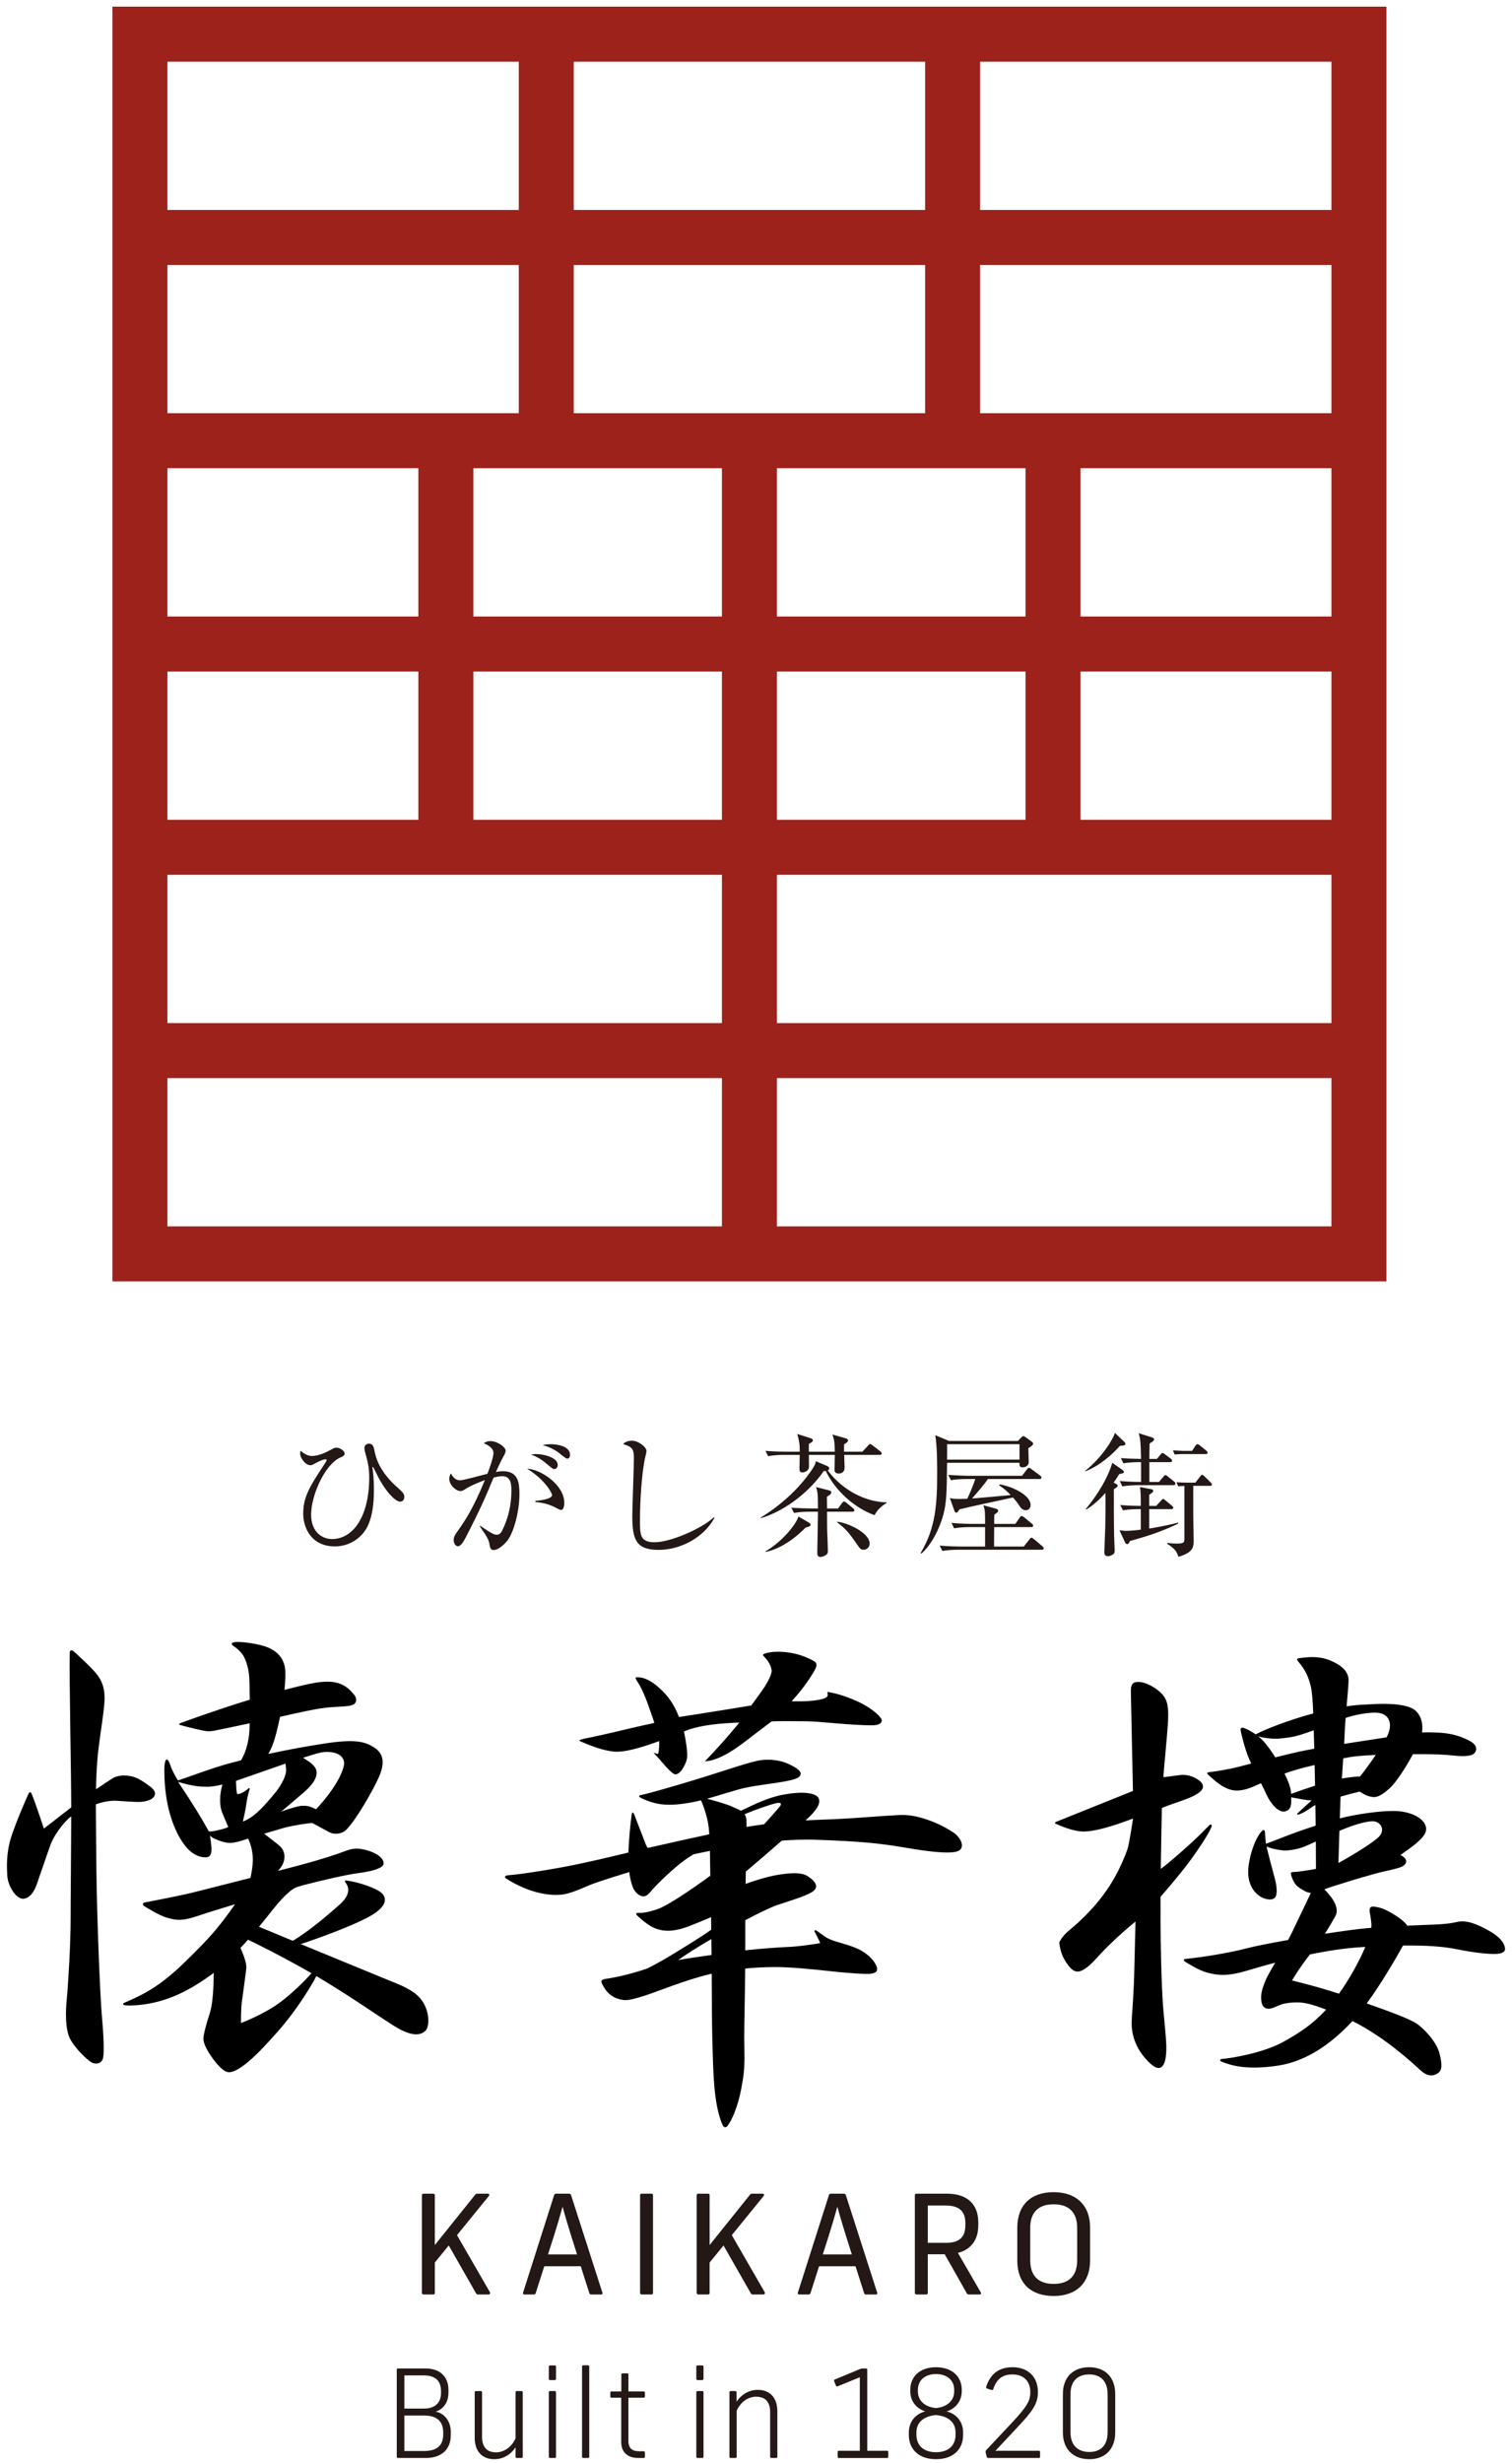<svg viewBox="0 0 430 700" xmlns="http://www.w3.org/2000/svg" xmlns:xlink="http://www.w3.org/1999/xlink"><clipPath id="a"><path d="m0 0h430v700h-430z"/></clipPath><g clip-path="url(#a)"><path d="m175.511 497.872c2.386 0 6.101-.907 11.041-2.696l.949-.317s-.026 1.716-.142 2.77c-.061.555-.251.905-.251.905l-1.245-.353c.772.808 1.543 1.659 2.305 2.543 2.817 3.415 3.711 3.588 3.86 3.588.972 0 1.91-.967 2.791-2.873.416-.829.622-1.689.622-2.577 0-1.411-.273-3.484-.812-6.159l-.116-.58.549-.221c2.996-1.212 7.568-1.967 13.589-2.244l1.61-.075-1.022 1.24c-2.617 3.172-5.562 6.458-8.767 9.783 2.996-.134 6.951-2.105 11.76-5.865 1.654-1.282 3.998-3.064 7.03-5.349l.168-.125.207-.017c1.151-.093 5.976-.057 9.796-.027s12.615 1.193 18.816 1.138c2.23-.02 3.036-1.078 2.191-2.148-.928-1.176-3.177-3.087-6.572-4.628-3.886-1.765-6.663-2.413-8.572-2.708 0 0 .055.268.099.751.057.617-.463 1.008-1.613 1.3-1.316.335-3.466.625-6.104.625h-2.548l1.047-1.184c2.632-2.981 4.411-5.789 5.164-7.052.753-1.263 1.376-2.405.237-3.118s-5.424-2.997-11.329-2.716c-1.49.071-2.651.446-2.976.601-.326.154-.329.355-.155.534 1.314 1.353 2.148 2.695 2.328 4.142.123.992-1.153 3.417-2.097 4.831-.944 1.415-3.686 5.137-3.686 5.137s-3.264.545-6.776 1.111c-5.409.872-12.048 1.92-13.241 2.091l-.567.081-.204-.532c-1.148-2.986-2.935-5.565-5.312-7.665-2.252-2.066-4.357-3.108-6.269-3.108-.521 0-.521.114-.521.245 0 .054.062.34.553 1.091 1.22 1.866 2.17 4.184 3.069 6.674.899 2.489 1.705 4.971 1.705 4.971s-6.339 1.387-8.828 2.004c-2.489.618-8.601 1.984-9.35 2.125-.75.141-2.194.397-3.018.716-.127.049-.144.255-.032.304 4.535 2.019 8.11 3.041 10.644 3.041z"/><path d="m271.169 520.856c-2.252-1.55-9.103-5.302-15.314-4.987-6.211.315-11.916.877-18.38 1.181-2.104.099-4.93.161-8.391.354 2.932-2.601 4.452-4.768 3.741-6.274-.805-1.704-4.967-2.023-10.135-1.035-4.455.852-8.101 2.739-11.998 4.567-.735-.458-1.631-.76-2.487-1.175-1.516-.736-5.351-1.769-7.123-2.248 3.866-1.063 7.95-2.465 10.771-3.085 3.766-.829 8.979-1.342 11.727-1.902 2.748-.56 3.823-.987 4.092-1.865.312-1.02-1.309-2.031-3.439-3.035-2.13-1.004-5.071-1.463-7.963-1.05-2.892.413-9.581 2.751-16.008 4.752-6.427 2.001-15.479 4.636-18.105 5.177-.628.129-.404.486-.014.706.389.22 2.643 1.316 5.033 1.742 2.39.426 5.408.421 10.152-.527.653-.13 1.331-.287 2.024-.458.616 1.306 1.846 4.645 2.196 7.686.067.579.12 1.244.166 1.96-5.611 1.205-12.524 2.754-17.482 3.891-.196-.246-.398-.565-.562-.983-.474-1.213-3.198-8.314-3.343-8.649-.233-.541-.576-.645-.684.178-.434 3.322-.799 7.097-.927 10.745-4.414 1.079-12.281 2.99-18.99 4.218-6.259 1.146-11.901 1.932-13.11 2.044-1.209.112-2.311.225-2.311.225-.676.101-.96.505-.32.944.64.438 3.876 2.393 7.29 3.471 3.414 1.078 6.223 1.314 8.475 1.067 2.252-.247 4.741-1.348 7.871-2.673 1.597-.676 6.287-2.19 11.329-3.732.191 1.441.48 2.746.862 3.872.818 2.409 2.454 3.016 3.129 3.033.676.017 1.262-.32 2.258-1.533.996-1.213 6.752-7.172 11.178-9.885.306-.187.591-.363.879-.54 1.403-.31 2.962-.638 4.641-.968.054 2.436.073 4.963.113 7.055-6.061 4.449-12.235 8.491-14.783 9.415-2.726.988-4.599 1.191-5.287 1.146-.688-.045-1.209.045-.948.472s3.034 2.943 4.978 3.774c1.944.831 4.765 1.528 9.886-.427 1.889-.721 4.202-1.677 6.371-2.597.018 1.205.034 2.391.049 3.557-.877.628-1.754 1.233-2.604 1.78-4.964 3.197-11.112 7.027-15.535 9.231-5.077 1.76-9.77 2.687-11.453 2.9-1.759.222-1.879.666-1.437 1.5.604 1.14 1.872 3.947 5.893 4.556 1.466.222 3.313-.306 6.479-1.306 3.166-1 11.61-4.501 18.647-6.112.044-.01.089-.019.133-.029.06 8.145.078 14.381.161 17.61.162 6.275.255 10.177.566 14.07.31 3.893 1.039 8.501 2.423 11.404.33.691.948.72 1.381.122.72-.994 1.55-2.355 2.668-5.73.565-1.708 1.028-3.462 1.689-7.477.662-4.015.367-8.327.367-11.819 0-4.165.193-10.48.272-19.655 4.304-.409 8.517-.505 11.861-.331 5.893.306 11.64 1.028 14.483 1.306 2.844.278 7.916.695 9.411.5 1.495-.194 2.14-.834 1.554-2.223-.586-1.389-1.906-2.917-4.163-4.279-2.258-1.361-6.362-2.306-7.975-2.862-1.613-.556-2.316-1.028-3.049-1.584-.733-.556-1.516-1.064-1.935-1.361-.255-.181-.64.006-.405.423.235.417 1.285 2.411 1.549 3.189-2.023.361-6.128.972-9.089 1.084-2.354.088-8.057.493-12.213.962.004-1.413.005-2.869.002-4.399-.003-1.395-.002-2.788.003-4.17 3.962-2.085 7.355-3.716 9.01-4.273 4.884-1.646 9.605-2.983 10.745-4.371s-.488-2.88-2.008-3.857c-1.519-.977-3.853-1.08-7.977-.463-2.383.356-5.675 1.197-9.68 2.654.016-1.205.034-2.375.052-3.503 3.561-2.974 7.113-6.078 10.24-8.789 3.224-.244 6.384-.354 9.312-.26 14.034.449 19.605 1.191 25.769 2.246s12.375 1.865 14.817 1.056c2.442-.809 1.185-3.797-1.067-5.347zm-49.309-7.526c-.146.216-1.983 2.352-4.551 5.168-1.602.212-3.274.461-5.01.752 0-.675-.002-1.218-.003-1.549-.002-.897-.207-1.55-.545-2.054 3.579-1.516 7.691-2.865 9.019-3.149 1.47-.315 1.47.27 1.09.831zm-19.506 42.321c-3.223.441-6.798.949-9.499 1.446 2.351-1.693 5.771-3.827 9.452-5.978.018 1.552.033 3.066.047 4.531z"/><path d="m423.274 548.657c-3.318-1.844-6.221-2.968-8.802-2.413-1.58.34-2.8.567-5.601.711-1.435.074-4.748.185-8.632.363-.526-.763-1.326-1.451-2.116-2.037-1.684-1.247-4.321-2.786-5.957-3.123-1.562-.322-3.023-.775-2.596 1.516.194 1.039.533 2.831.427 4.044-.007.076-.016.14-.023.213-.426.034-.847.069-1.259.105-2.847.252-7.233.856-11.95 1.593 1.235-1.905 2.251-3.651 2.999-5.013 1.427-2.596-1.41-5.923-3.127-7.601 1.89-.78 3.313-1.117 4.595-1.545 1.56-.522 9.171-2.836 11.789-3.424 2.305-.518 5.115-1.108 6.006-1.69 1.016-.663 1.456-1.863-.423-2.942l-.338-.167c2.517-1.816 5.591-3.798 6.882-5.919 1.376-2.261-.532-5.386-6.186-6.397-3.75-.671-11.063.398-15.65 1.354-.673.14-1.45.33-2.285.55.09-2.838.165-5.041.194-5.572.008-.143.021-.358.038-.622 1.557-.463 3.692-1.009 5.409-1.439.77.51 1.777 1.101 2.587 1.315 1.529.404 2.631.705 5.869-2.169 1.931-1.713 4.704-6.069 6.706-9.771 5.797-.055 8.574.082 11.492.388 3.962.415 5.551-.037 6.083-.761s.928-2.134-1.464-3.412-5.217-2.218-9.408-2.373c-1.632-.06-2.917-.075-4.121-.028.251-2.018.06-4.121-1.573-5.917-1.885-2.072-7.357-2.5-14.111-2.017-1.845.046-3.787.233-5.764.522.231-2.584.513-5.84.554-7.275.076-2.666-2.03-4.404-5.144-5.731-3.522-1.502-7.159-.928-9.026-.642-.5.077-.645.319-.242.792 2.084 2.445 3.021 4.414 3.681 7.252.375 1.613.559 4.336.684 7.625-7.602 2.053-14.27 4.781-16.355 5.955-1.239-.877-2.53-1.532-3.491-1.846-.468-.153-.853 0-.818.539.036.539 1.173 5.459 2.489 8.424.16.362.342.754.537 1.166-1.449.378-2.675.7-3.507.914-3.416.878-7.637 1.471-8.326 1.524-.628.048-.964.273-.396.753.569.481 2.649 2.517 4.463 3.458 1.505.781 3.132 1.53 6.46.598 1.117-.313 2.448-.911 4.093-1.649.65 1.29 1.212 2.423 1.522 3.143.842 1.955 3.225 5.426 5.358 4.853 1.901-.51 1.714-2.198 1.7-3.99.242.047.509.091.779.139 1.401.248 3.737.744 5.026.744 0 0-3.064 2.815-3.849 3.523-.455.41-.411.69.523.354s1.98-.974 3.195-1.841c.558-.398.897-.596 1.208-.739.02 1.204.037 2.32.053 3.308.013.798.024 1.663.034 2.559-3.29 1.07-6.499 2.212-8.493 2.995-2.714 1.067-4.764 1.832-5.638 2.155-.011-.064-.023-.134-.03-.187-.184-1.391-.214-2.261-.245-2.869-.035-.7-.306-1.072-.703-.725-1.305 1.141-3.119 4.608-3.915 9.622-.795 5.014 1.254 7.622 2.722 8.781 1.468 1.159 3.395 1.507 4.404.956 1.009-.551 1.04-2.811.275-5.709-.643-2.439-1.868-6.899-2.351-9.084 1.513.698 4.291 1.117 5.134 1.143.917.029 3.028-.232 4.954-.869.839-.278 2.236-.913 3.925-1.698.022 3.185.032 6.179.038 7.788-2.734.489-5.407.865-6.012.865-1.07 0-1.162.145-1.132.464.031.319.612 2.753 2.171 3.854.993.701 2.143 1.493 3.51 1.663-1.092 2.304-3.624 7.634-5.261 11.012-.367.757-.771 1.542-1.194 2.335-5.194.928-9.672 1.818-11.641 2.346-4.963 1.33-13.198 2.636-17.652 3.053-.47.044-.512.503.004.786.516.284 3.638 2.393 6.347 3.112 2.903.771 5.567 1.104 11.131-.539 1.845-.545 4.698-1.391 8.145-2.304-.782 1.331-1.452 2.471-1.872 3.252-1.233 2.291-2.134 4.852-2.134 6.425 0 1.573.19 3.055 1.659 3.37s3.034-.988 4.883-1.393c1.426-.312 3.263-.467 4.986-.296.969.096 2.835.399 6.957 1.982-3.655 3.987-7.352 6.5-12.262 9.209-5.618 3.1-14.675 4.605-17.236 4.808-.851.067-.807.554-.225.786 2.75 1.101 7.215 2.466 16.098 1.108 7.716-1.179 14.707-5.829 20.907-12.43.069-.074.139-.153.208-.228 9.323 4.673 17.138 11.971 19.194 13.868 2.202 2.032 3.767 1.812 5.042.988 1.275-.824 1.333-2.416.522-5.602-.776-3.047-3.593-6.26-6.027-8.183-2.004-1.582-8.105-3.742-14.675-6.078 4.163-5.678 8.168-12.583 10.321-16.456 6.484-.077 11.416.248 15.504 1.087 4.314.872 7.938 1.294 10.408 1.31s3.133-.739 3.097-1.472c-.079-1.586-1.49-3.462-4.747-5.233zm-41.272-48.896c2.52-.521 4.83-.795 9.246-.96-1.506 2.225-3.174 4.499-4.434 6.092-1.705.085-3.362.289-5.205.614.128-1.849.268-3.886.393-5.747zm11.133-12.655c1.991.775 2.901 3.046 1.443 6.18-.073.157-.161.33-.25.504-3.289.513-7.792 1.194-12.064 1.859.032-.547.057-1.01.072-1.353.105-2.421.18-3.967.34-6.011.283-.103.534-.191.711-.244 3.325-.994 7.757-1.71 9.748-.935zm-33.806 7.783c-.465-.516-.995-.994-1.549-1.433.432.167 1.178.385 2.409.536 1.97.241 3.142.351 7.125-.29 1.496-.241 3.844-1.012 6.303-1.914.03 1.122.06 2.272.095 3.439.017.582.033 1.186.05 1.798-1.047.181-1.949.346-2.643.486-2.277.459-5.37 1.201-8.442 1.971-1.126-1.804-2.241-3.364-3.347-4.592zm7.866 14.975s-0.0 0-0.0 0c-.041-1.583-.779-3.562-1.899-5.77 2.208-.787 4.761-1.567 7.757-2.242.282-.064.553-.125.82-.186.042 1.954.081 3.939.116 5.858-2.465.792-5.02 1.681-6.793 2.34zm14.466 10.189c4.587-1.884 7.071-2.309 8.41-2.405 2.578-.186 4.29 2.58 1.668 4.789-2.703 2.277-8.533 5.672-11.1 7.07.079-2.622.181-5.997.278-9.143.248-.105.497-.209.744-.311zm-.871 46.596c-6.84-2.226-13.355-3.749-13.355-3.749s2.088-3.606 5.098-7.405c4.846-.998 10.03-1.819 14.916-2.095.284-.016.554-.03.834-.045-1.803 4.277-4.602 9.256-7.492 13.293z"/><path d="m330.855 571.345c-.27-2.912-.894-14.042-.804-32.243 3.107-3.502 5.552-6.581 7.053-8.474 2.402-3.03 7.08-9.85 7.44-11.523.109-.505-.166-.822-.702-.255-1.022 1.08-2.706 2.76-4.709 4.627-2.003 1.867-6.697 5.967-8.319 7.176l-.696.518c.06-5.032.307-17.309.307-17.309l.405-.166c1.803-.734 4.893-1.718 6.517-2.364 3.164-1.158 4.806-2.403 4.768-3.609-.023-.736-.619-1.455-1.772-2.138-1.272-.753-2.634-1.134-4.049-1.132-.509.001-2.961.384-4.573.565l-.878.099.067-.889c.195-2.582 1.143-12.069 1.278-15.253.135-3.184.026-5.51-1.624-7.387-1.65-1.877-4.731-3.545-6.822-3.545-1.399 0-2.257.465-2.131 3.056l.588 27.931s-21.502 8.626-21.86 8.776c-.358.151-.402.411-.082.554 3.231 1.446 5.886 2.203 7.929 2.201 2.734-.003 7.082-1.107 12.926-3.279l1.112-.413s-1.08 7.341-1.612 8.806c-2.837 7.813-7.297 15.325-16.58 23.002-1.391 1.15-2.304 2.326-2.79 3.451.264 2.195.776 3.84 2.011 5.695 1.099 1.7 2.164 2.558 3.173 2.557.92-.001 2.6-.656 5.38-3.772 2.827-3.133 6.159-6.312 9.903-9.45l1.218-1.022-.339 13.883c-.108 5.215-.613 12.462-.687 13.147-.05 1.124-.069 1.931-.055 2.381.109 3.483 1.443 6.709 3.962 9.589 1.927 2.179 3.046 2.636 3.645 2.635 2.013-.002 2.322-3.583 2.228-6.587-.067-2.13-.556-6.926-.826-9.838z"/><path d="m120.322 569.085c-2.107-3.495-6.734-4.983-11.169-6.813-2.407-.994-13.683-5.614-23.651-9.728.298-.086.62-.187.98-.307 3.165-1.058 12.534-4.331 18.117-7.274 5.855-3.087 5.403-5.621 3.863-6.985-1.465-1.298-6.332-3.038-9.957-3.499-.374-.047-.546.232-.258.587 1.135 1.401 1.296 3.378-1.226 5.865-3.157 2.817-8.891 7.824-13.757 10.688-3.688-1.524-7.074-2.928-9.604-3.989 1.175-1.424 2.356-2.898 3.544-4.403 4.295-5.44 6.23-6.564 7.501-6.973.293-.094.993-.293 1.38-.403 6.347-1.641 12.246-2.994 16.053-3.506 4.299-.578 6.16-1.367 6.764-2.167.605-.8-.043-2.962-4.439-4.256-3.178-.935-4.641-.415-6.582.305-2.239.83-5.718 2.044-13.012 4.002-1.546.415-3.558.939-5.81 1.518.582-.68 1.13-1.331 1.466-2.167.755-1.878.349-3.76-.981-4.913-1.331-1.153-3.084-2.429-4.427-3.492 0 0 3.964-1.185 5.895-1.723 2.897-.734 6.924-1.341 7.837-1.3.532.288 4.532 2.471 4.843 2.622 1.706.824 3.734.347 4.745-.674 3.027-3.053 7.839-11.605 9.39-15.184 2.063-4.761.595-6.986-1.497-8.293-2.366-1.477-4.925-2.459-13.769-1.113-5.381.819-10.734 1.792-16.267 2.999.961-1.595 1.712-3.641 2.378-6.313.378-1.515.698-2.923.975-4.244 5.263-1.181 10.714-2.473 14.604-2.735 2.777-.187 5.11-.179 6.233-.732.891-.439 1.129-1.694.299-2.718-1.051-1.297-2.219-2.483-3.985-3.178-1.92-.756-4.18-.775-7.062-.325-1.554.243-4.737.96-8.839 2.037.253-2.362.292-4.126.238-5.349-.153-3.429-2.221-5.945-6.102-7.123-3.132-.951-8.801-1.608-9.085-.742-.092.28.05.503.495.784.839.531 1.566 1.133 2.382 2.152.895 1.117 1.737 3.588 2 5.93.118 1.051.183 4.004.203 7.143-.737.223-1.481.451-2.234.686-7.897 2.464-16.99 5.731-17.682 6.073-.24.118-.259.316.108.423 1.838.536 6.674 1.704 7.636 1.763.725.044 1.21-.005 1.856-.101.504-.075 4.817-.991 10.285-2.141-.022 1.151-.053 2.059-.092 2.539-.121 1.465-.556 5.049-2.38 7.995-1.056.265-2.119.537-3.195.821-4.559 1.205-11.694 3.884-14.228 4.731l-.466.144-.22-.308c-.145-.146-1.435-2.453-1.882-3.712-.368-1.269-.764-1.929-1.171-1.929-.174 0-.626.543-.626 3.024 0 6.852 1.208 12.822 3.592 17.745 2.3 4.674 5.043 7.046 8.15 7.046.827 0 1.672-.281 1.672-2.361 0-.487-.085-1.349-.254-2.557l-.182-1.306s.278.452 1.347.949c2.226 1.035 3.738 1.182 4.438 1.182.941 0 2.738-.395 5.051-1.24l.26.551c1.668 3.974 1.082 7.557.415 10.634-5.979 1.515-11.963 3.018-14.947 3.793-4.371 1.135-11.276 2.44-15.091 3.171-.772.148-.632.77-.169 1.049s4.192 2.676 6.578 3.326c2.558.697 4.099 1.026 8.939-.633 1.922-.659 5.684-1.84 10.308-3.218-4.962 7.072-7.459 9.755-14.01 16.177-7.4 7.255-11.991 9.454-17.559 11.861-.306.132-.346.486-.124.567.908.332 3.772.11 5.304-.078 5.92-.726 11.986-3.006 19.167-8.187l1.168-.841-.029 1.435c-.094 4.435-.397 7.947-1.151 10.196-1.162 3.557-1.752 5.97-1.752 7.17 0 .894.501 2.64 2.889 5.878 2.319 3.041 3.611 3.558 4.389 3.558 1.61 0 4.996-1.645 11.989-9.485 4.441-4.779 8.14-9.675 12.099-16.414.229-.415.485-.911.74-1.429 9.457 5.58 17.873 11.541 22.169 14.21 4.937 3.066 7.517 2.742 8.937 1.252.872-.915 1.362-4.522-.746-8.017zm-28.179-71.111c4.489-.314 6.076 1.765 5.65 3.809-.605 2.898-3.149 7.329-7.895 12.444 0 0-.716-.334-1.41-.614-.694-.28-1.608-.437-2.735-.362-1.024.069-3.58.876-4.315 1.123s-1.494.562-1.494.562 4.89-4.155 6.291-5.35c3.248-2.773 3.811-4.515 3.811-5.798s-1.065-2.378-2.403-3.243c-.758-.49-1.462-.934-1.462-.934s4.486-1.535 5.961-1.638zm-28.129 21.673c-1.001.323-2.452.672-3.57.846-.5.078-1.059.023-1.059.023l-.194-.352c-1.998-3.608-4.583-7.789-7.686-12.425l-.851-1.311s4.252 1.453 7.592 1.391c0 0 .958.082 2.155-.082 1.197-.165 2.858-.539 2.858-.539-.783 2.535-.937 5.868-.102 7.91.835 2.041 1.771 4.152 1.771 4.152s-.292.188-.914.388zm5.072-1.928.559-2.628c.405-1.65.47-3.936 1.321-6.429.111-.326-.048-.64-.371-.312-.552.56-1.902 1.391-2.565 1.501l-.572.096s-.225-.778-.251-1.682c-.026-.904-.098-2.099-.098-2.099l14.076-4.908s.083.422.185 1.752c.112 1.461-1.27 4.243-2.865 6.222-1.595 1.978-3.667 4.427-5.636 6.146-1.969 1.719-3.783 2.341-3.783 2.341zm10.193 51.672c-4.505 3.235-10.733 5.61-10.733 5.61v-1.071c0-2.764.144-4.883.428-6.3.942-6.83 1.085-8.253 1.085-8.49 0-1.143-.562-2.999-1.658-5.508.706-.744 1.415-1.521 2.127-2.325 3.07 1.471 8.329 4.091 15.139 7.872.98.544 1.951 1.1 2.916 1.659-1.775 2.039-5.751 6.001-9.306 8.554z"/><path d="m40.094 512.128c1.659-.112 3.129-.652 3.698-1.46.569-.809.356-1.82-.996-2.808-1.351-.988-3.2-2.449-5.215-2.943-2.015-.494-4.22-.315-5.524.494-.817.507-2.808 1.817-4.759 3.145.068-3.378.245-7.681.681-11.289.64-5.29 1.438-9.598 1.711-13.371.273-3.773-.609-6.207-2.422-8.363-1.814-2.157-5.974-5.897-6.436-6.268-.462-.371-.982-.237-.996.438-.17 8.34.412 32.996.418 44.001-3.487 2.677-7.779 6.017-7.779 6.017-1.565-4.852-3.153-9.166-3.437-9.795-.261-.629-.593-.831-.948-.067-.356.764-3.343 7.481-4.86 12.109-1.517 4.628-1.304 8.874-1.138 11.367.166 2.494 2.56 7.099 5.168 6.223 2.608-.876 3.39-4.74 4.006-6.38.616-1.64 2.228-6.515 3.129-8.941.901-2.426 3.248-5.684 5.144-7.413.204-.186.448-.375.712-.564-.021 10.427-.166 22.466-.166 29.162 0 7.211-.697 18.703-1.114 22.914-.34 3.429-.455 8.654 1.062 11.35 1.517 2.696 4.675 5.718 5.955 6.459 1.28.741 2.959.326 3.307-1.129.391-1.634.175-6.593-.323-12.085-.498-5.493-1.419-27.846-1.562-41.864-.094-9.299-.149-15.004-.152-18.233.201-.073.385-.139.532-.188 1.541-.517 3.675-.921 5.287-.831 1.612.09 5.358.427 7.017.315z"/><g fill="#231815"><path d="m88.742 413.82c2.131 0 4.416-1.257 5.749-1.978.348-.191.688-.382 1.146-.382.993 0 2.361.836 2.361 1.677 0 .569-.306.722-1.257 1.142-4.416 2.017-8.262 10.776-8.262 16.219 0 4.874 3.082 6.933 5.935 6.933 5.986 0 10.589-6.36 10.589-17.518 0-1.371-.076-3.197-.764-5.634-.374-1.295-.603-2.208-.603-2.705 0-.875.756-1.257 1.291-1.257 1.18 0 1.41 1.18 1.528 1.826.374 1.83 1.18 5.944 6.853 10.89 1.027.917 1.673 1.448 1.673 2.437 0 .535-.229 1.333-1.214 1.333-1.146 0-3.736-2.322-6.207-7.005-.229-.416-1.41-2.891-1.528-2.891-.11 0-.11.187-.11.301s.034.229.076.42c.306 2.361.34 4.301.34 5.749 0 4.343-.493 7.311-1.52 9.825-1.528 3.694-5.256 6.322-9.561 6.322-6.853 0-9.026-5.447-9.026-9.328 0-4.874 1.987-7.884 6.284-14.435.119-.149.382-.569.382-.76s-.263-.229-.34-.229c-.798 0-2.208.764-3.354 1.371-.263.153-.569.306-.951.306-1.291 0-2.896-1.94-2.896-3.35 0-.191 0-.382.119-.764 1.444 1.257 2.471 1.486 3.269 1.486z"/><path d="m144.105 438.113c-1.027 1.219-2.59 2.437-3.694 2.437-.875 0-1.027-.607-1.138-1.257-.272-1.601-.348-1.902-2.819-5.481l.11-.153c3.312 2.284 4.042 2.552 4.721 2.552.688 0 1.18-.497 1.486-1.104 1.792-3.541 2.666-7.426 2.666-11.387 0-1.486 0-4.152-2.547-4.152-.917 0-1.681.191-2.513.382-2.208 5.333-3.694 8.835-7.965 17.097-.493.951-1.333 2.437-2.165 2.437-.764 0-1.223-.913-1.223-1.792 0-.913.382-1.444.841-2.093 2.471-3.541 4.534-6.47 8.033-14.928-1.444.535-3.957 1.524-5.367 2.437-.569.382-1.027.688-1.605.688-1.138 0-3.159-1.601-3.159-3.503 0-.65.229-1.066.459-1.524.688 1.295 1.52 1.978 2.59 1.978.917 0 6.547-1.558 7.804-1.864.577-1.524 1.715-4.607 1.715-5.978 0-1.524-2.242-2.513-2.777-2.705.459-.267.909-.607 1.902-.607 2.021 0 4.339 1.749 4.339 2.7 0 .535-.306 1.104-.569 1.562-.841 1.524-1.486 2.896-2.208 4.53.688-.153 1.291-.229 2.055-.229 4.458 0 4.645 3.583 4.645 6.589 0 4.492-1.52 10.928-3.617 13.365zm15.42-8.95c-.382 0-1.783-.836-2.089-.951-1.605-.722-2.632-.989-5.18-1.333v-.301c.569-.038 4.755-.382 4.755-1.677 0-.382-1.749-4.152-7.116-7.464 3.881.153 10.58 4.568 10.58 9.71 0 .306 0 2.017-.951 2.017zm-1.936-11.612c-.348 0-.917-.497-1.834-1.257-1.444-1.257-3.006-2.322-4.755-2.857.493-.076.798-.153 1.52-.153 2.021 0 6.097.917 6.097 3.125 0 .535-.348 1.142-1.027 1.142zm3.728-2.972c-.493 0-2.174-1.52-2.547-1.787-1.376-.951-2.896-1.677-4.5-2.055.611-.115 1.299-.267 2.361-.267.688 0 5.485.153 5.485 3.044 0 .497-.187 1.066-.798 1.066z"/><path d="m187.284 440.512c-6.428 0-7.464-2.968-7.464-9.71 0-1.94.459-14.316.459-16.333 0-2.972-.722-3.239-3.082-4.038.875-.951 2.361-.951 2.513-.951 1.868 0 4.152 1.826 4.152 2.93 0 .344-.382 1.83-.459 2.131-1.291 6.551-1.41 15.994-1.41 17.365 0 4.305 0 6.436 4.186 6.436 4.492 0 13.442-3.885 16.872-7.12l.153.153c-3.006 5.634-9.672 9.137-15.921 9.137z"/><path d="m248.728 430.649c-5.791-2.055-11.353-7.158-13.866-12.563h-.569c-4.798 6.853-11.956 11.65-17.891 13.404l-.076-.153c6.547-3.999 11.65-9.103 14.919-14.13.577-.913.654-1.371.764-1.902l3.312 1.41c.272.115.501.34.501.645 0 .229-.153.497-.425.573 4.416 5.902 11.081 8.984 16.677 9.06l.042.229c-.798.42-2.556 1.639-3.388 3.426zm1.444-17.136h-10.088c0 .42.11 3.163.11 3.617 0 1.257-.832 1.677-1.639 1.677-1.214 0-1.214-.684-1.214-1.18 0-1.371.076-2.628.076-4.114h-7.388c.034.65.034 3.354.034 3.464 0 .802-.909 1.524-1.902 1.524-.798 0-.798-.684-.798-1.219 0-.378.076-3.159.076-3.77h-4.492c-.382 0-2.743 0-4.492.382l-.764-1.524c2.624.229 5.519.229 5.868.229h3.881c0-2.284-.11-2.781-.688-5.027l3.813 1.219c.34.115.611.267.611.535 0 .378-.272.607-1.146 1.066v2.208h7.388c-.042-2.208-.076-3.197-.688-4.874l3.736 1.066c.459.115.722.306.722.611 0 .416-.688.875-1.146 1.104v2.093h5.222l1.596-1.715c.382-.416.416-.454.569-.454s.272.038.73.382l2.208 1.711c.229.191.374.382.374.611 0 .34-.297.378-.569.378zm-21.093 20.677c-3.694 3.77-7.693 6.131-11.277 6.895l-.068-.191c4.263-2.399 8.602-7.349 9.324-9.863l2.972 1.715c.263.149.493.378.493.645 0 .306-.263.497-1.444.798zm13.323-4.53h-7.192c0 3.579 0 3.999.034 5.524.042.875.195 4.721.195 5.519 0 .497 0 .875-.501 1.219-.603.42-1.214.607-1.596.607-.917 0-.917-.798-.917-1.18 0-.34.195-9.82.195-11.688h-2.361c-.917 0-2.743.038-4.458.344l-.756-1.486c2.581.191 5.29.229 5.859.229h1.715c0-4.458-.153-4.836-.535-6.093l3.736.951c.263.076.603.229.603.573 0 .416-.603.836-1.257 1.219 0 .531.042 2.891.042 3.35h3.125l1.104-1.486c.187-.267.374-.497.603-.497.195 0 .348.115.688.382l1.868 1.524c.187.153.382.344.382.607 0 .344-.348.382-.577.382zm3.201 10.814c-.841 0-.993-.229-2.318-2.17-1.945-2.781-2.743-3.732-5.256-5.672l.076-.115c2.853.229 9.213 3.121 9.213 6.207 0 1.027-.798 1.749-1.715 1.749z"/><path d="m292.45 411.612c0 .607.11 3.312.11 3.885 0 1.52-1.596 1.558-1.826 1.558-.841 0-.841-.722-.798-1.295h-20.6c-.076 8.343-.153 11.425-1.07 14.775-1.061 3.999-3.431 8.606-6.241 11.043l-.195-.191c4.305-7.196 4.687-13.934 4.687-22.884 0-3.312-.042-7.727-.535-10.585l3.923 1.639h19.573l.951-.993c.187-.225.382-.378.611-.378.187 0 .382.115.645.301l1.673 1.219c.272.191.459.382.459.65 0 .382-.722.836-1.367 1.257zm3.804 28.862h-23.759c-.951 0-2.785.038-4.492.344l-.764-1.524c2.624.229 5.333.267 5.868.267h7.039v-5.524h-4.305c-.951 0-2.777.038-4.492.344l-.756-1.524c2.624.229 5.367.267 5.859.267h3.694c0-3.541 0-3.923-.493-5.29l3.388.913c.34.076.841.267.841.684 0 .267-.153.382-1.104 1.066-.042.841-.042 1.032-.042 2.628h6.02l1.214-1.749c.195-.306.348-.497.569-.497.153 0 .535.229.73.382l2.165 1.787c.195.153.382.306.382.573 0 .382-.306.416-.569.416h-10.512c0 .573-.034 5.371-.034 5.524h8.449l1.605-2.017c.221-.306.374-.497.603-.497.153 0 .306.115.688.42l2.403 2.017c.144.153.374.344.374.573 0 .34-.34.416-.569.416zm-6.318-30.004h-20.6c.034.607 0 2.93 0 4.377h20.6zm5.672 9.901h-14.665c-.909 1.41-2.93 3.732-4.492 5.519.348-.038.722-.038 1.299-.076 1.214-.115 2.055-.191 9.672-.875-.993-1.066-1.605-1.639-3.278-2.781l.153-.267c3.804.65 8.797 3.125 8.797 5.829 0 1.027-.645 1.52-1.376 1.52-.832 0-1.401-.645-1.63-.989-.951-1.41-1.07-1.558-2.021-2.628-4.186.955-10.971 2.322-15.157 3.354-.645.875-.722.951-.951.951-.263 0-.416-.229-.493-.42l-1.333-3.732c.688.153 1.138.267 2.7.267 1.07 0 1.826-.076 2.25-.076.688-1.371 1.792-4.076 2.284-5.596h-2.437c-1.027 0-2.853.038-4.492.34l-.764-1.52c3.125.225 5.409.263 5.868.263h15.115l1.367-1.787c.229-.306.425-.497.611-.497.195 0 .382.153.688.382l2.471 1.83c.229.149.382.34.382.569 0 .382-.34.42-.569.42z"/><path d="m319.707 409.782c.187.191.34.344.34.611 0 .382-.272.454-1.562.569-1.978 2.174-5.333 5.447-9.825 7.235l-.034-.149c4.755-3.808 7.88-8.874 8.449-10.78l2.632 2.513zm-.611 7.922c.306.229.535.42.535.645 0 .344-.348.459-1.333.611-.535.913-.993 1.601-1.605 2.437.993.454 1.146.569 1.146.875 0 .344-.382.573-1.07.989 0 2.552 0 10.589.076 13.14 0 .569.153 3.541.153 4.186 0 .306 0 .65-.153.913-.229.344-1.061.802-1.826.802-.951 0-.951-.841-.951-1.219 0-.955.229-5.94.263-7.048.042-2.662.119-6.432.042-9.71-2.632 2.934-4.458 4.114-5.451 4.725l-.153-.115c5.715-6.971 7.277-12.109 7.54-13.179l2.785 1.945zm-.501 10.054c2.632.225 4.042.225 5.834.263 0-3.35 0-3.694-.229-5.367l3.193.607c.348.076.577.191.577.459 0 .344-.119.42-1.146 1.142v3.159h1.978l1.376-1.482c.306-.344.382-.497.603-.497.195 0 .348.153.688.42l1.792 1.482c.229.191.416.382.416.573 0 .344-.306.42-.603.42h-6.25v5.519c2.743-.454 5.485-.989 8.186-1.677l.076.267c-5.137 2.437-8.984 3.617-13.748 4.95-.229.535-.416.879-.798.879-.229 0-.493-.267-.569-.459l-1.596-3.464c.526.038 1.291.153 2.012.153.611 0 2.403-.115 4.042-.344v-5.825c-1.452 0-3.201 0-5.069.34l-.764-1.52zm10.436-13.102.993-1.219c.229-.301.382-.454.611-.454.187 0 .374.153.679.378l1.639 1.219c.263.191.382.344.382.611 0 .306-.306.382-.611.382h-5.859v5.634h2.734l1.257-1.486c.119-.153.306-.454.577-.454.229 0 .459.187.722.416l1.749 1.41c.272.191.382.42.382.611 0 .34-.34.416-.611.416h-10.011c-.993 0-2.972.076-4.492.344l-.722-1.524c2.7.229 5.367.267 6.054.267v-5.634c-1.333 0-3.167 0-4.993.34l-.764-1.482c2.14.149 2.513.149 5.757.225-.119-4.798-.119-5.328-.688-7.311l3.728 1.18c.459.153.654.229.654.573 0 .42-.272.535-1.257 1.18-.042.722-.076 3.77-.076 4.377h2.165zm10.317 7.655v8.3c0 .611.119 6.207.119 7.349 0 1.906-.34 3.354-4.339 4.534-.348-1.07-.688-2.174-3.201-3.732v-.229c.798.115 1.868.191 2.513.191 1.945 0 2.395-.153 2.395-1.257v-15.119c-.221 0-.985 0-1.749.115l-.493-1.18c.917.076 1.945.115 2.896.115h2.471l1.299-1.677c.263-.34.382-.531.645-.531.229 0 .569.34 1.027.798l1.333 1.333c.229.229.382.344.382.684 0 .306-.306.306-.611.306h-4.687zm-.34-9.939.951-1.448c.153-.225.382-.454.611-.454.263 0 .493.229.798.454l1.673 1.371c.229.191.382.306.382.611 0 .344-.34.378-.603.378h-6.708c-.382 0-1.333.038-2.055.115l-.493-1.18c1.333.076 2.395.153 2.896.153z"/><path d="m127.539 679.354v.662c0 2.955-1.596 4.832-3.677 5.422 2.327.382 4.339 2.501 4.339 5.804v.87c0 4.241-2.845 6.5-7.09 6.5h-7.855c-.314 0-.416-.14-.416-.348v-24.748c0-.208.102-.348.416-.348h7.719c4.271 0 6.564 2.399 6.564 6.186zm-12.542-4.207v9.421h5.528c3.719 0 4.9-2.153 4.9-4.449v-.45c0-2.539-1.18-4.522-4.866-4.522h-5.562zm0 11.404v10.079h5.664c3.125 0 5.384-1.18 5.384-4.691v-.624c0-3.027-1.732-4.764-5.384-4.764z"/><path d="m135.003 692.944v-13c0-.208.11-.348.416-.348h1.257c.314 0 .416.14.416.348v12.618c0 2.853 1.248 4.449 3.999 4.449 2.327 0 4.483-1.596 5.528-3.995v-13.072c0-.208.068-.348.382-.348h1.248c.314 0 .416.14.416.348v18.32c0 .208-.068.348-.416.348h-1.214c-.314 0-.416-.14-.416-.348v-2.675c-1.257 1.911-3.337 3.371-6.054 3.371-3.651 0-5.562-2.505-5.562-6.016z"/><path d="m158.125 672.714v3.371c0 .246-.102.386-.45.386h-1.18c-.314 0-.416-.14-.416-.386v-3.371c0-.276.102-.416.416-.416h1.18c.348 0 .45.14.45.416zm0 7.23v18.32c0 .208-.102.348-.416.348h-1.248c-.314 0-.382-.14-.382-.348v-18.32c0-.208.068-.348.382-.348h1.248c.314 0 .416.14.416.348z"/><path d="m167.576 672.612v25.652c0 .208-.102.348-.416.348h-1.248c-.314 0-.382-.14-.382-.348v-25.652c0-.208.068-.348.382-.348h1.248c.314 0 .416.14.416.348z"/><path d="m178.716 674.938v4.764h4.314c.246 0 .382.068.382.416v.938c0 .348-.136.42-.382.42h-4.314v12.338c0 2.017 1.078 2.887 2.989 2.887h1.291c.246 0 .416.102.416.382v1.112c0 .31-.136.416-.416.416h-1.528c-2.955 0-4.798-1.635-4.798-4.517v-12.618h-2.751c-.238 0-.348-.072-.348-.42v-.938c0-.348.11-.416.348-.416h2.785v-4.764c0-.242.068-.382.416-.382h1.18c.348 0 .416.14.416.382z"/><path d="m200.072 672.714v3.371c0 .246-.102.386-.45.386h-1.18c-.314 0-.416-.14-.416-.386v-3.371c0-.276.102-.416.416-.416h1.18c.348 0 .45.14.45.416zm0 7.23v18.32c0 .208-.102.348-.416.348h-1.248c-.314 0-.382-.14-.382-.348v-18.32c0-.208.068-.348.382-.348h1.248c.314 0 .416.14.416.348z"/><path d="m209.498 685.196v13.068c0 .208-.102.348-.416.348h-1.248c-.314 0-.382-.14-.382-.348v-18.32c0-.208.068-.348.382-.348h1.214c.348 0 .416.14.416.348v2.679c1.257-1.877 3.337-3.371 6.088-3.371 3.609 0 5.519 2.501 5.519 6.046v12.966c0 .242-.102.348-.416.348h-1.214c-.348 0-.416-.14-.416-.348v-12.618c0-2.849-1.248-4.449-4.033-4.449-2.293 0-4.449 1.601-5.494 3.999z"/><path d="m252.617 696.978v1.219c0 .31-.102.416-.34.416h-13.731c-.212 0-.314-.106-.314-.416v-1.219c0-.31.102-.416.314-.416h5.978v-20.893l-6.292 2.573c-.246.106-.416.034-.526-.276l-.45-1.112c-.102-.246-.068-.454.178-.556l7.124-2.955c.238-.072.45-.174.696-.174h.968c.348 0 .416.14.416.348v23.046h5.638c.238 0 .34.106.34.416z"/><path d="m258.467 692.112v-.764c0-3.269 2.157-5.354 4.687-5.978-2.182-.628-4.271-2.611-4.271-5.702v-.488c0-3.511 2.539-6.36 7.303-6.36 4.755 0 7.328 2.849 7.328 6.36v.488c0 3.057-2.114 5.074-4.305 5.702 2.539.624 4.687 2.675 4.687 5.978v.764c0 3.893-2.675 6.848-7.71 6.848-5.01 0-7.719-2.955-7.719-6.848zm13.281-.106v-.658c0-2.747-1.877-4.59-5.562-4.938-3.651.348-5.562 2.191-5.562 4.938v.658c0 3.061 2.046 4.972 5.562 4.972 3.541 0 5.562-1.911 5.562-4.972zm-.382-12.304v-.45c0-2.607-1.885-4.488-5.18-4.488-3.269 0-5.146 1.881-5.146 4.488v.45c0 2.505 1.809 4.382 5.146 4.73 3.337-.348 5.18-2.225 5.18-4.73z"/><path d="m295.167 679.808c.034 3.265-1.291 5.282-5.91 10.185l-6.156 6.568h12.346c.238 0 .34.106.34.416v1.219c0 .31-.102.416-.34.416h-14.359c-.314 0-.416-.106-.484-.382l-.28-1.112c-.068-.314-.034-.488.17-.764l7.056-7.511c4.628-4.933 5.46-6.5 5.46-8.967 0-3.163-1.978-5.006-5.078-5.006-2.845 0-4.551 1.354-5.451 4.169-.11.246-.28.314-.56.246l-1.214-.416c-.212-.072-.314-.246-.246-.488 1.214-3.719 3.651-5.562 7.506-5.562 4.416 0 7.201 2.781 7.201 6.988z"/><path d="m302.274 691.314v-10.848c0-4.972 3.065-7.646 7.481-7.646 4.449 0 7.404 2.747 7.404 7.646v10.848c0 4.9-2.955 7.646-7.371 7.646s-7.515-2.679-7.515-7.646zm12.729-.072v-10.708c0-3.927-2.157-5.664-5.248-5.664-3.099 0-5.324 1.703-5.324 5.664v10.708c0 3.927 2.259 5.668 5.358 5.668 3.091 0 5.214-1.703 5.214-5.668z"/><path d="m138.93 652.147h-2.938c-.391 0-.509-.119-.62-.352l-7.753-13.582-3.957 4.853v8.61c0 .314-.11.471-.509.471h-2.615c-.391 0-.552-.157-.552-.471v-27.712c0-.31.161-.467.552-.467h2.615c.399 0 .509.157.509.467v14.13l11.429-14.244c.195-.234.314-.352.705-.352h2.938c.391 0 .509.352.314.624l-9.086 11.158 9.358 16.202c.161.352 0 .667-.391.667z"/><path d="m170.993 652.147h-2.853c-.314 0-.476-.119-.552-.429l-2.429-7.596h-10.368l-2.429 7.596c-.076.31-.314.429-.628.429h-2.615c-.314 0-.476-.234-.357-.548l8.806-27.635c.076-.348.272-.467.628-.467h3.558c.399 0 .552.119.671.467l8.882 27.635c.119.314-.042.548-.314.548zm-6.887-11.391-1.647-5.205c-.815-2.662-1.758-5.672-2.42-8.22h-.085c-.705 2.547-1.605 5.6-2.463 8.3l-1.647 5.125h8.262z"/><path d="m185.709 623.964v27.712c0 .314-.11.471-.509.471h-2.615c-.391 0-.552-.157-.552-.471v-27.712c0-.31.161-.467.552-.467h2.615c.399 0 .509.157.509.467z"/><path d="m217.076 652.147h-2.938c-.391 0-.509-.119-.62-.352l-7.753-13.582-3.957 4.853v8.61c0 .314-.11.471-.509.471h-2.615c-.391 0-.552-.157-.552-.471v-27.712c0-.31.161-.467.552-.467h2.615c.399 0 .509.157.509.467v14.13l11.429-14.244c.195-.234.314-.352.705-.352h2.938c.391 0 .509.352.314.624l-9.077 11.158 9.349 16.202c.161.352 0 .667-.391.667z"/><path d="m249.14 652.147h-2.853c-.314 0-.476-.119-.552-.429l-2.429-7.596h-10.368l-2.429 7.596c-.076.31-.314.429-.628.429h-2.615c-.314 0-.476-.234-.357-.548l8.806-27.635c.076-.348.272-.467.628-.467h3.558c.399 0 .552.119.671.467l8.882 27.635c.119.314-.034.548-.314.548zm-6.887-11.391-1.647-5.205c-.815-2.662-1.758-5.672-2.42-8.22h-.085c-.705 2.547-1.605 5.6-2.463 8.3l-1.647 5.125h8.262z"/><path d="m278.579 652.147h-3.014c-.399 0-.509-.119-.671-.429l-6.224-11.001h-4.815v10.958c0 .314-.11.471-.509.471h-2.615c-.391 0-.552-.157-.552-.471v-27.712c0-.31.161-.467.552-.467h8.568c6.148 0 8.924 3.367 8.924 8.139v.824c0 3.991-1.919 6.887-5.791 7.867l6.496 11.234c.153.234.076.586-.348.586zm-14.724-14.677h5.171c3.991 0 5.519-1.8 5.519-5.048v-.59c0-3.091-1.528-4.967-5.519-4.967h-5.171v10.606z"/><path d="m310.014 633.084v9.396c0 6.262-3.83 10.096-10.368 10.096-6.496 0-10.334-3.677-10.334-10.02v-9.391c0-6.419 3.838-10.101 10.334-10.101 6.538 0 10.368 3.838 10.368 10.02zm-17.025.119v9.239c0 4.5 2.429 6.691 6.657 6.691 4.263 0 6.691-2.191 6.691-6.691v-9.239c0-4.5-2.429-6.691-6.691-6.691-4.229 0-6.657 2.191-6.657 6.691z"/></g><path d="m31.973 1.89v362.312h362.322v-362.312zm346.685 57.785h-99.925v-42.148h99.925zm-115.562 15.637v42.129h-99.925v-42.129zm-99.925-15.637v-42.148h99.925v42.148zm57.776 173.328v-42.139h70.702v42.139zm-15.637-99.925v42.148h-70.693v-42.148zm0 57.785v42.139h-70.693v-42.139zm15.637-15.637v-42.148h70.702v42.148zm-73.413-57.785h-99.925v-42.129h99.925zm-28.554 15.637v42.148h-71.371v-42.148zm0 57.785v42.139h-71.371v-42.139zm86.33 57.776v42.149h-157.701v-42.149zm15.637 0h157.71v42.149h-157.71zm86.339-15.637v-42.139h71.371v42.139zm0-57.776v-42.148h71.371v42.148zm-28.554-57.785v-42.129h99.925v42.129zm-131.199-99.915v42.148h-99.925v-42.148zm-99.925 288.9h157.701v42.138h-157.701zm173.338 42.138v-42.138h157.71v42.138z" fill="#9c221b"/></g></svg>